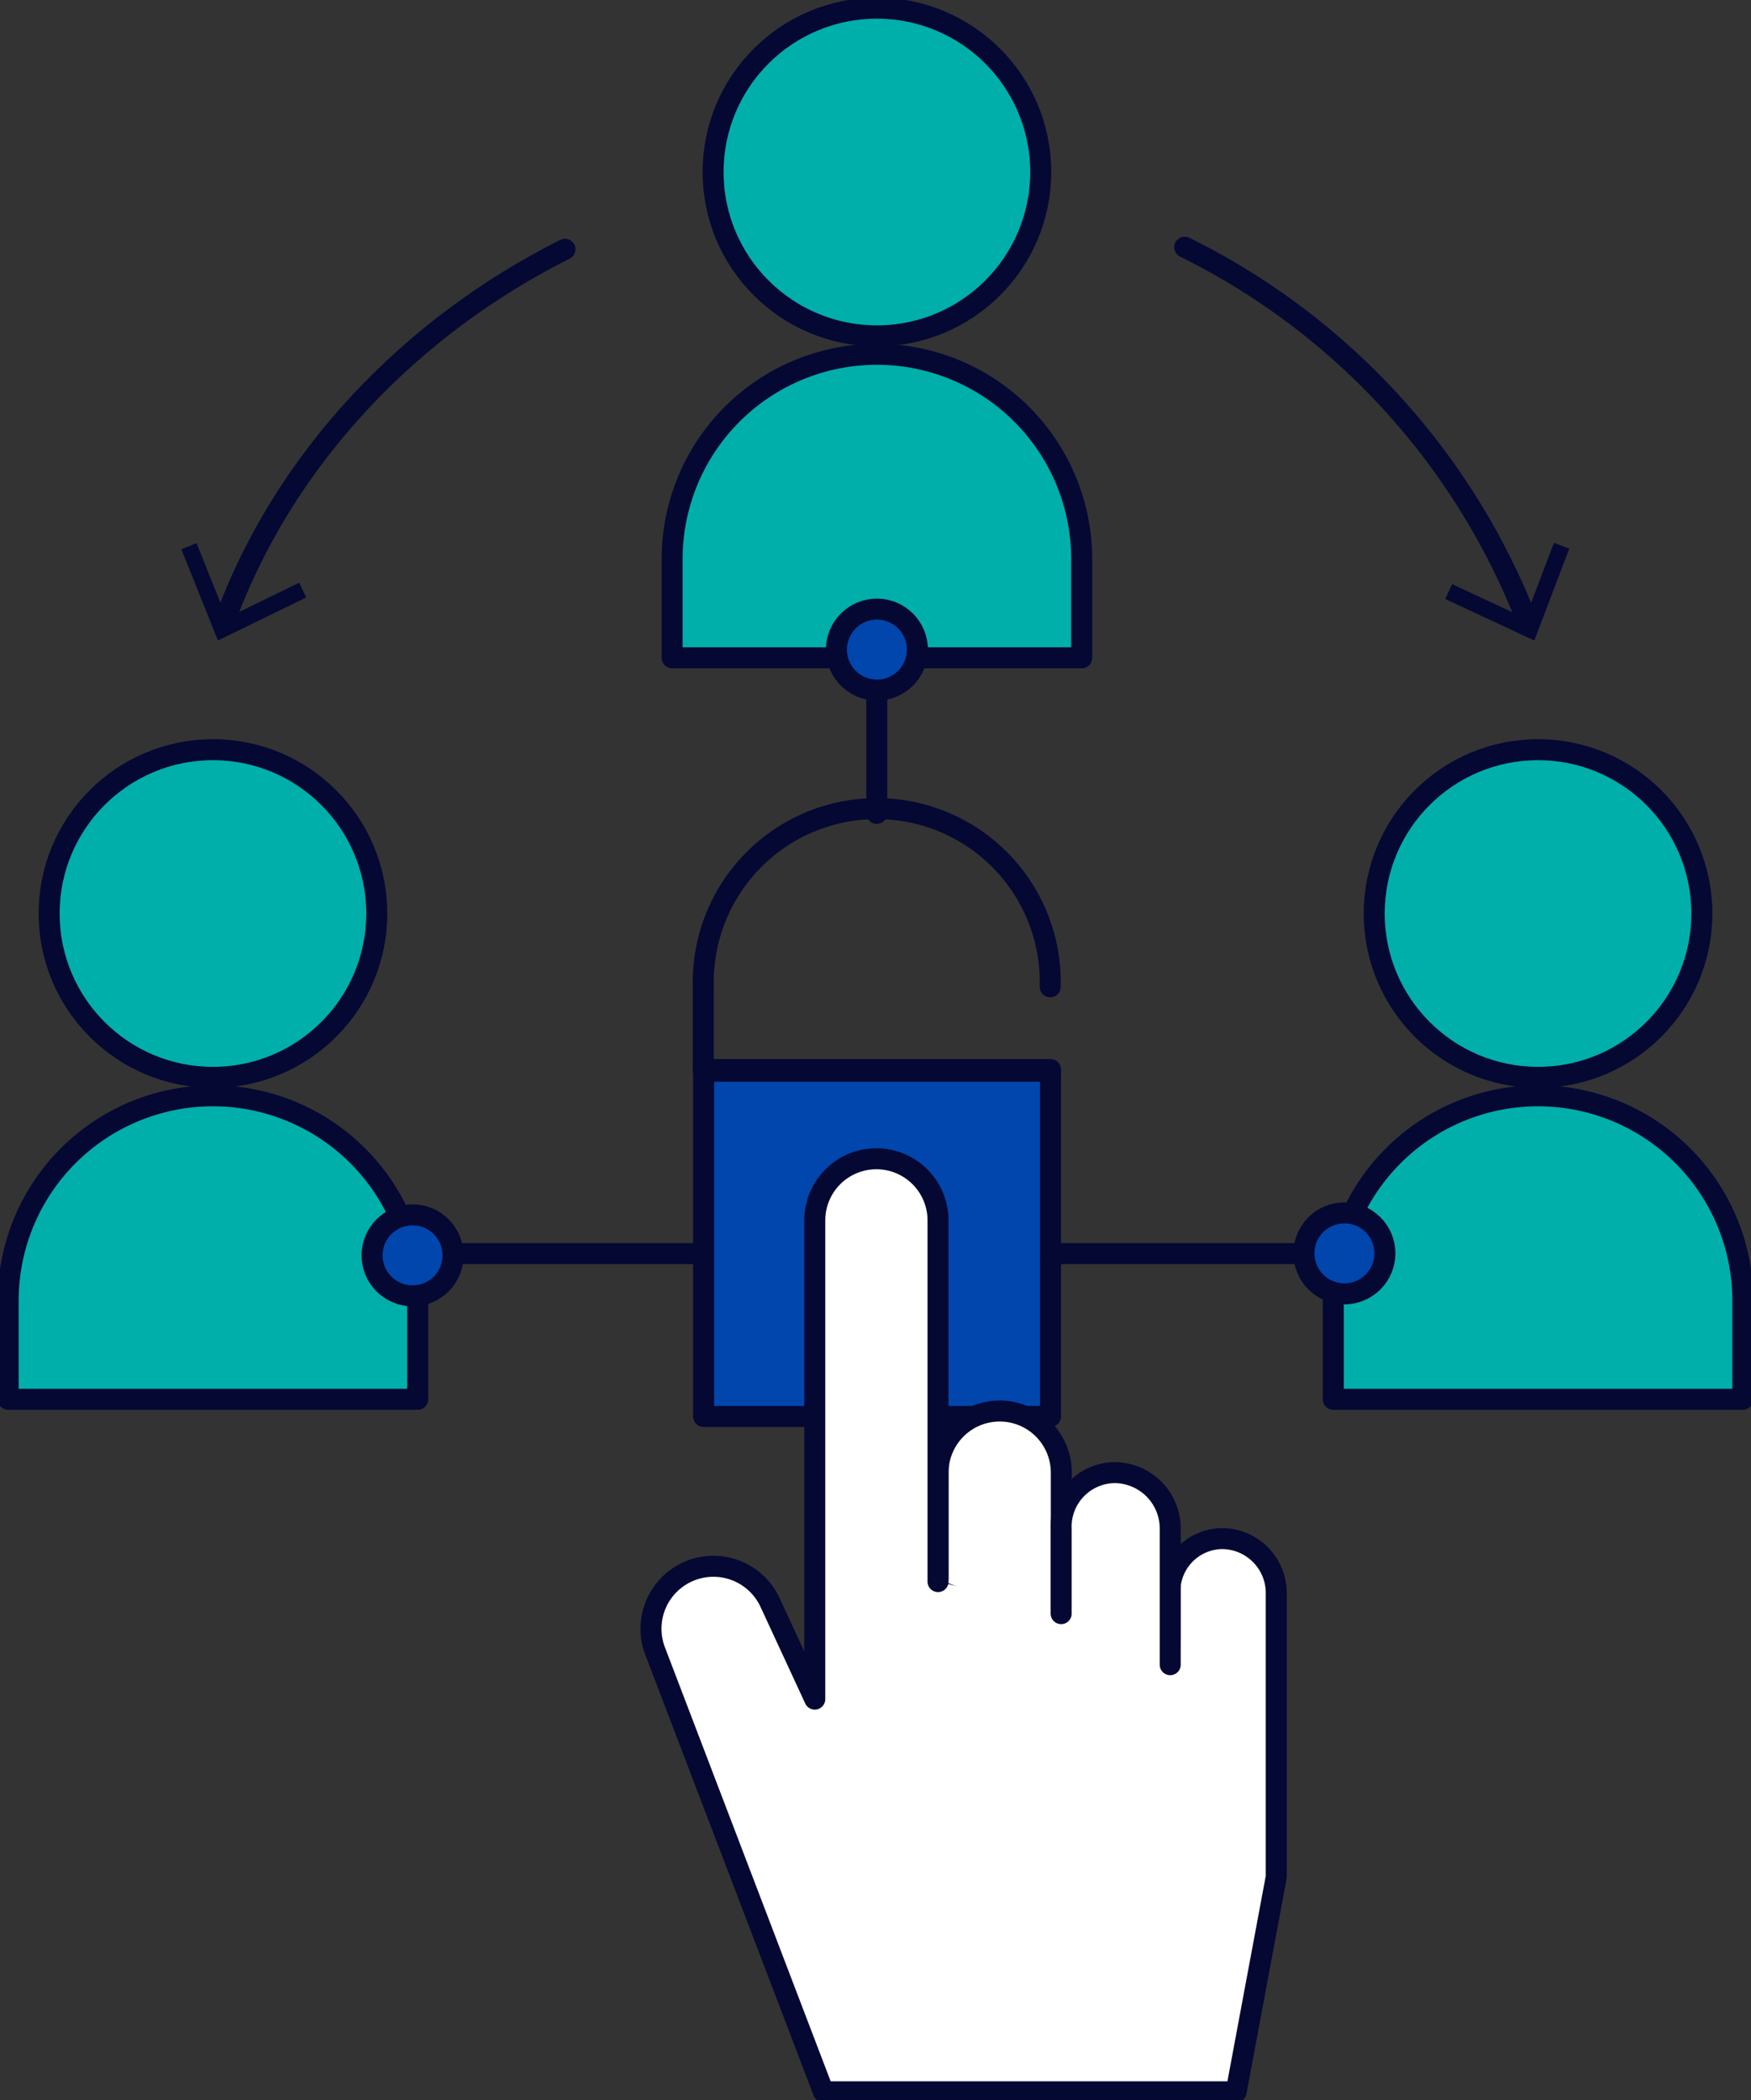 <svg xmlns="http://www.w3.org/2000/svg" xmlns:xlink="http://www.w3.org/1999/xlink" id="Group_17691" data-name="Group 17691" width="125.136" height="150.063" viewBox="0 0 125.136 150.063"><rect x="0" y="0" width="125.136" height="150.063" fill="#333333" stroke="none"/><defs><clipPath id="clip-path"><rect id="Rectangle_5086" data-name="Rectangle 5086" width="125.136" height="150.062" fill="none"></rect></clipPath></defs><g id="Group_17690" data-name="Group 17690" clip-path="url(#clip-path)"><path id="Path_49958" data-name="Path 49958" d="M88.78,12.457A11.707,11.707,0,1,1,77.073.75,11.707,11.707,0,0,1,88.78,12.457" transform="translate(-14.404 -0.165)" fill="#00afaa"></path><circle id="Ellipse_659" data-name="Ellipse 659" cx="11.707" cy="11.707" r="11.707" transform="translate(50.962 0.585)" fill="none" stroke="#040833" stroke-linecap="round" stroke-linejoin="round" stroke-width="1.5"></circle><path id="Path_49959" data-name="Path 49959" d="M90.88,54.161H61.612V47.108a14.634,14.634,0,1,1,29.268,0Z" transform="translate(-13.577 -7.156)" fill="#00afaa"></path><path id="Path_49960" data-name="Path 49960" d="M90.88,54.161H61.612V47.108a14.634,14.634,0,1,1,29.268,0Z" transform="translate(-13.577 -7.156)" fill="none" stroke="#040833" stroke-linecap="round" stroke-linejoin="round" stroke-width="1.5"></path><path id="Path_49961" data-name="Path 49961" d="M27.918,80.421A11.707,11.707,0,1,1,16.211,68.714,11.707,11.707,0,0,1,27.918,80.421" transform="translate(-0.993 -15.142)" fill="#00afaa"></path><circle id="Ellipse_660" data-name="Ellipse 660" cx="11.707" cy="11.707" r="11.707" transform="translate(3.512 53.572)" fill="none" stroke="#040833" stroke-linecap="round" stroke-linejoin="round" stroke-width="1.5"></circle><path id="Path_49962" data-name="Path 49962" d="M30.018,122.125H.75v-7.053a14.634,14.634,0,0,1,29.268,0Z" transform="translate(-0.165 -22.133)" fill="#00afaa"></path><path id="Path_49963" data-name="Path 49963" d="M30.018,122.125H.75v-7.053a14.634,14.634,0,0,1,29.268,0Z" transform="translate(-0.165 -22.133)" fill="none" stroke="#040833" stroke-linecap="round" stroke-linejoin="round" stroke-width="1.5"></path><path id="Path_49964" data-name="Path 49964" d="M149.383,80.421a11.707,11.707,0,1,1-11.707-11.707,11.707,11.707,0,0,1,11.707,11.707" transform="translate(-27.759 -15.142)" fill="#00afaa"></path><circle id="Ellipse_661" data-name="Ellipse 661" cx="11.707" cy="11.707" r="11.707" transform="translate(98.21 53.572)" fill="none" stroke="#040833" stroke-linecap="round" stroke-linejoin="round" stroke-width="1.5"></circle><path id="Path_49965" data-name="Path 49965" d="M151.483,122.125H122.215v-7.053a14.634,14.634,0,0,1,29.268,0Z" transform="translate(-26.931 -22.133)" fill="#00afaa"></path><path id="Path_49966" data-name="Path 49966" d="M151.483,122.125H122.215v-7.053a14.634,14.634,0,0,1,29.268,0Z" transform="translate(-26.931 -22.133)" fill="none" stroke="#040833" stroke-linecap="round" stroke-linejoin="round" stroke-width="1.5"></path><rect id="Rectangle_5084" data-name="Rectangle 5084" width="24.791" height="24.791" transform="translate(50.284 76.429)" fill="#0046ad"></rect><rect id="Rectangle_5085" data-name="Rectangle 5085" width="24.791" height="24.791" transform="translate(50.284 76.429)" fill="none" stroke="#040833" stroke-linecap="round" stroke-linejoin="round" stroke-width="1.5"></rect><path id="Path_49967" data-name="Path 49967" d="M89.261,92.979H64.47V86.944a12.4,12.4,0,1,1,24.791,0" transform="translate(-14.207 -16.428)" fill="none" stroke="#040833" stroke-linecap="round" stroke-linejoin="round" stroke-width="1.5"></path><path id="Path_49968" data-name="Path 49968" d="M82.559,109.519a3.014,3.014,0,0,1-1.551,2.638v5.926H78.072v-5.932a3.016,3.016,0,1,1,4.487-2.632Z" transform="translate(-16.863 -23.469)" fill="none" stroke="#040833" stroke-linecap="round" stroke-linejoin="round" stroke-width="1.5"></path><path id="Path_49969" data-name="Path 49969" d="M85.987,141.312v-7.579a4.4,4.4,0,1,1,8.808,0V145" transform="translate(-18.948 -28.499)" fill="#fff"></path><path id="Path_49970" data-name="Path 49970" d="M85.987,141.312v-7.579a4.4,4.4,0,1,1,8.808,0V145" transform="translate(-18.948 -28.499)" fill="none" stroke="#040833" stroke-linecap="round" stroke-linejoin="round" stroke-width="1.5"></path><path id="Path_49971" data-name="Path 49971" d="M96.762,140.567v-3.278a3.78,3.78,0,0,1,3.707-3.94,3.892,3.892,0,0,1,3.892,3.892v20.278l-2.868,15.363H72L60,141.462a4.461,4.461,0,0,1,8.191-3.531l3.189,6.889V110.612a4.4,4.4,0,0,1,8.808,0v25.809" transform="translate(-13.152 -23.404)" fill="#fff"></path><path id="Path_49972" data-name="Path 49972" d="M96.762,140.567v-3.278a3.78,3.78,0,0,1,3.707-3.94,3.892,3.892,0,0,1,3.892,3.892v20.278l-2.868,15.363H72L60,141.462a4.461,4.461,0,0,1,8.191-3.531l3.189,6.889V110.612a4.4,4.4,0,0,1,8.808,0v25.809" transform="translate(-13.152 -23.404)" fill="none" stroke="#040833" stroke-linecap="round" stroke-linejoin="round" stroke-width="1.5"></path><path id="Path_49973" data-name="Path 49973" d="M105.065,148.7v-9.73a3.994,3.994,0,0,0-3.994-3.994,3.867,3.867,0,0,0-3.8,4.033v6.043" transform="translate(-21.435 -29.744)" fill="#fff"></path><path id="Path_49974" data-name="Path 49974" d="M105.065,148.7v-9.73a3.994,3.994,0,0,0-3.994-3.994,3.867,3.867,0,0,0-3.8,4.033v6.043" transform="translate(-21.435 -29.744)" fill="none" stroke="#040833" stroke-linecap="round" stroke-linejoin="round" stroke-width="1.5"></path><line id="Line_973" data-name="Line 973" y1="11.073" transform="translate(62.659 47.048)" fill="#fff"></line><line id="Line_974" data-name="Line 974" y1="11.073" transform="translate(62.659 47.048)" fill="none" stroke="#040833" stroke-linecap="round" stroke-linejoin="round" stroke-width="1.5"></line><line id="Line_975" data-name="Line 975" x2="20.385" transform="translate(75.369 89.58)" fill="#fff"></line><line id="Line_976" data-name="Line 976" x2="20.385" transform="translate(75.369 89.58)" fill="none" stroke="#040833" stroke-linecap="round" stroke-linejoin="round" stroke-width="1.5"></line><line id="Line_977" data-name="Line 977" x2="20.385" transform="translate(29.61 89.58)" fill="#fff"></line><line id="Line_978" data-name="Line 978" x2="20.385" transform="translate(29.61 89.58)" fill="none" stroke="#040833" stroke-linecap="round" stroke-linejoin="round" stroke-width="1.5"></line><path id="Path_49975" data-name="Path 49975" d="M39.893,114.243A2.894,2.894,0,1,1,37,111.349a2.894,2.894,0,0,1,2.894,2.894" transform="translate(-7.515 -24.537)" fill="#0046ad"></path><circle id="Ellipse_662" data-name="Ellipse 662" cx="2.894" cy="2.894" r="2.894" transform="translate(26.59 86.812)" fill="none" stroke="#040833" stroke-linecap="round" stroke-linejoin="round" stroke-width="1.5"></circle><path id="Path_49976" data-name="Path 49976" d="M82.458,58.721a2.894,2.894,0,1,1-2.894-2.894,2.894,2.894,0,0,1,2.894,2.894" transform="translate(-16.895 -12.302)" fill="#0046ad"></path><circle id="Ellipse_663" data-name="Ellipse 663" cx="2.894" cy="2.894" r="2.894" transform="translate(59.775 43.525)" fill="none" stroke="#040833" stroke-linecap="round" stroke-linejoin="round" stroke-width="1.5"></circle><path id="Path_49977" data-name="Path 49977" d="M125.312,114.06a2.894,2.894,0,1,1-2.894-2.894,2.894,2.894,0,0,1,2.894,2.894" transform="translate(-26.339 -24.497)" fill="#0046ad"></path><circle id="Ellipse_664" data-name="Ellipse 664" cx="2.894" cy="2.894" r="2.894" transform="translate(93.185 86.669)" fill="none" stroke="#040833" stroke-linecap="round" stroke-linejoin="round" stroke-width="1.5"></circle><path id="Path_49978" data-name="Path 49978" d="M20.5,49.606C24.816,37.613,34.07,28.273,44.892,22.848" transform="translate(-4.518 -5.035)" fill="none" stroke="#040833" stroke-linecap="round" stroke-linejoin="round" stroke-width="1.5"></path><path id="Path_49979" data-name="Path 49979" d="M25.55,53.663l-.512-1.053-5.181,2.529-2.145-5.354-1.086.437,2.613,6.519Z" transform="translate(-3.664 -10.971)" fill="#040833"></path><path id="Path_49980" data-name="Path 49980" d="M108.6,22.659a49.992,49.992,0,0,1,24.545,26.914" transform="translate(-23.931 -4.993)" fill="none" stroke="#040833" stroke-linecap="round" stroke-linejoin="round" stroke-width="1.5"></path><path id="Path_49981" data-name="Path 49981" d="M132.478,53.767l.494-1.061,5.226,2.438,2.05-5.39,1.094.417-2.5,6.565Z" transform="translate(-29.193 -10.964)" fill="#040833"></path></g></svg>